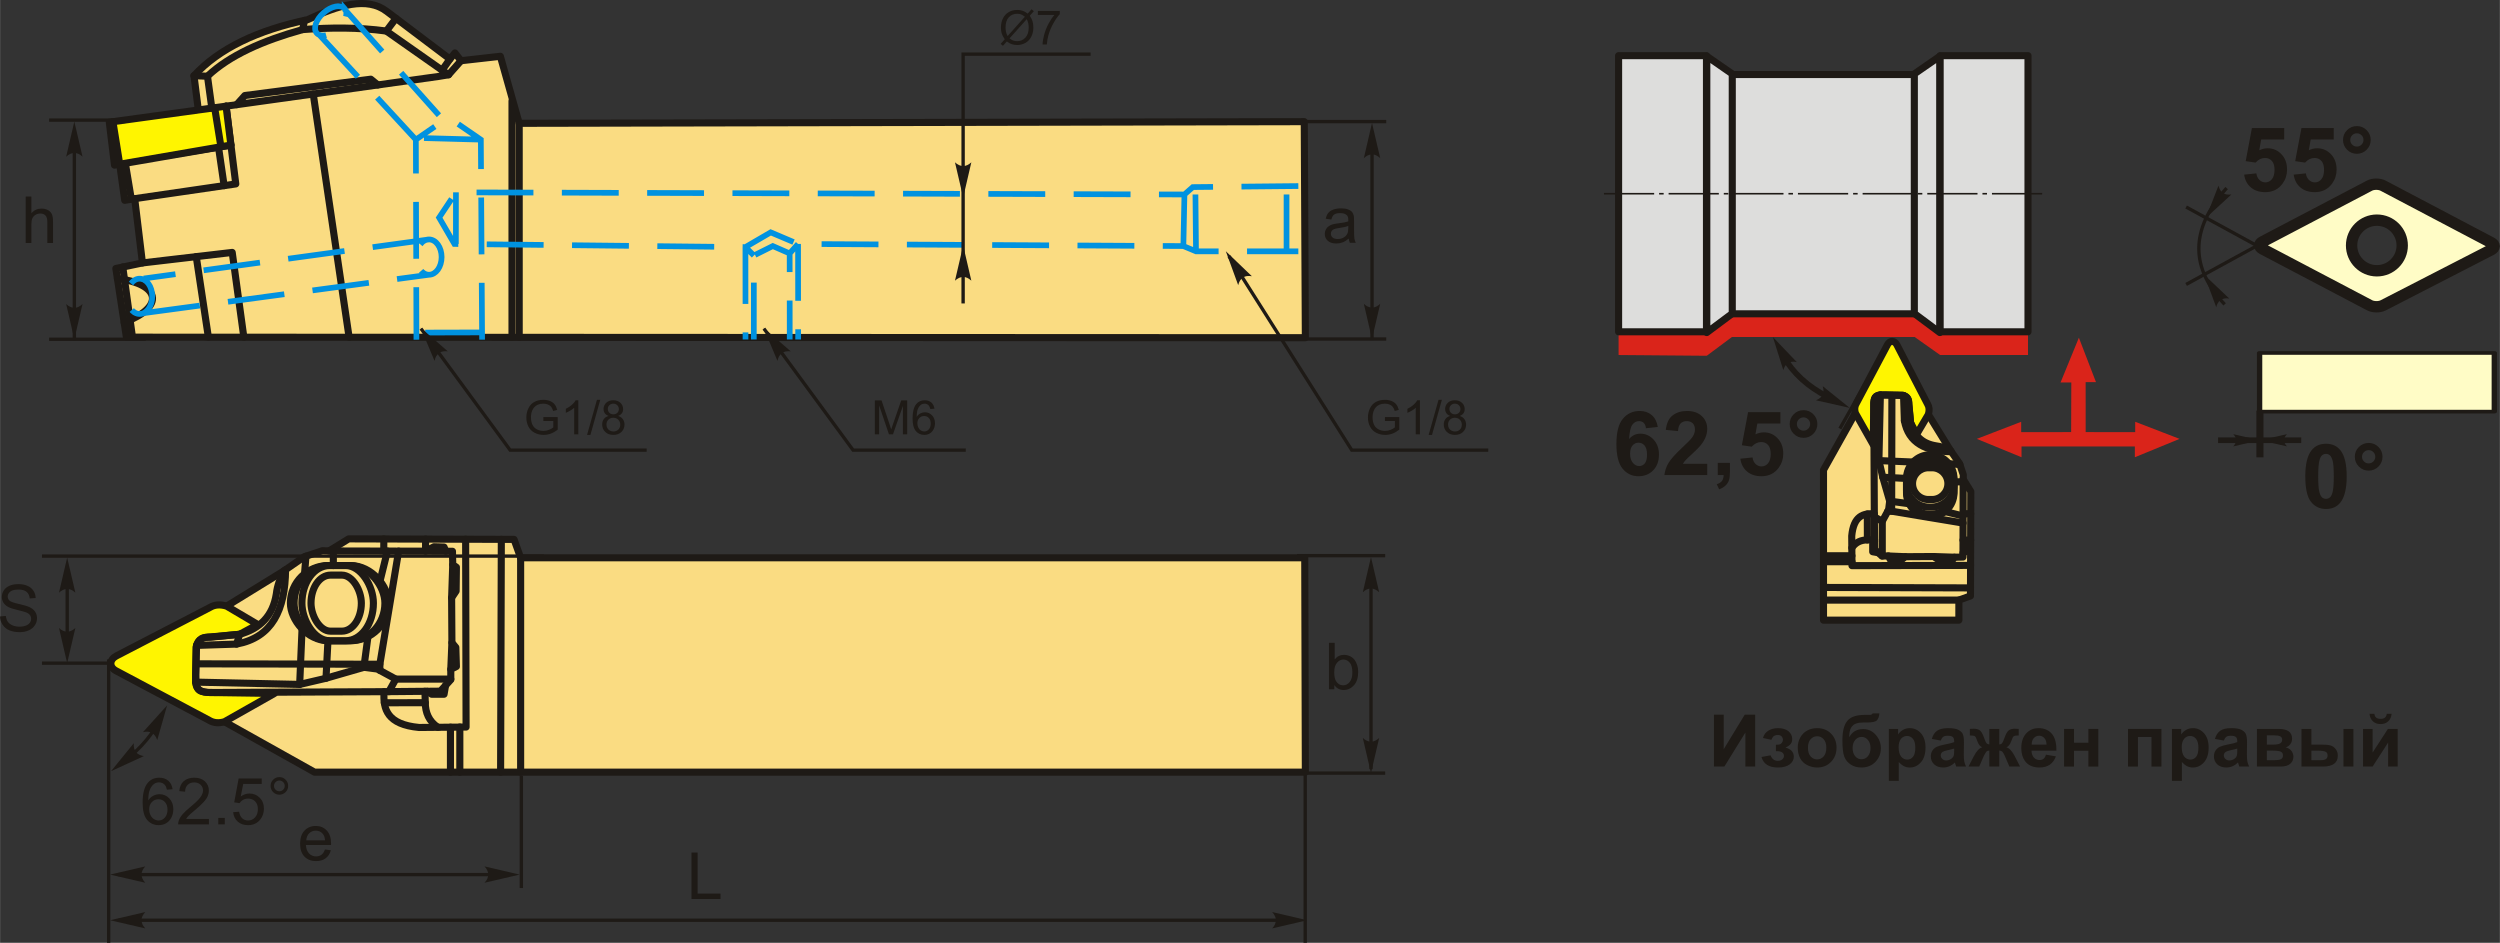 <?xml version="1.0" encoding="UTF-8"?>
<!DOCTYPE svg PUBLIC "-//W3C//DTD SVG 1.1//EN" "http://www.w3.org/Graphics/SVG/1.1/DTD/svg11.dtd">
<!-- Creator: CorelDRAW 2018 (64-Bit) -->
<svg xmlns="http://www.w3.org/2000/svg" xml:space="preserve" width="1758px" height="663px" version="1.1" style="shape-rendering:geometricPrecision; text-rendering:geometricPrecision; image-rendering:optimizeQuality; fill-rule:evenodd; clip-rule:evenodd"
viewBox="0 0 868.63 327.61"
 xmlns:xlink="http://www.w3.org/1999/xlink">
 <rect x="0" y="0" width="868.63" height="327.61" fill="#333333" stroke="none"/>
 <defs>
  <style type="text/css">
   <![CDATA[
    .str4 {stroke:#1E1A16;stroke-width:1.98;stroke-miterlimit:22.926}
    .str5 {stroke:#1E1A16;stroke-width:2.47;stroke-miterlimit:22.926}
    .str2 {stroke:#1E1A16;stroke-width:1.17;stroke-miterlimit:22.926}
    .str6 {stroke:#1E1A16;stroke-width:3.95;stroke-linecap:round;stroke-linejoin:round;stroke-miterlimit:22.926}
    .str0 {stroke:#1E1A16;stroke-width:2.47;stroke-linecap:round;stroke-linejoin:round;stroke-miterlimit:22.926}
    .str3 {stroke:#1E1A16;stroke-width:2.47;stroke-linecap:round;stroke-linejoin:round;stroke-miterlimit:22.926}
    .str1 {stroke:#0092E0;stroke-width:1.98;stroke-miterlimit:22.926;stroke-dasharray:19.76 9.88}
    .fil2 {fill:none}
    .fil7 {fill:#DDDDDC}
    .fil8 {fill:#1E1A16}
    .fil9 {fill:#FFFCC6}
    .fil1 {fill:#FFF500}
    .fil0 {fill:#FADC82}
    .fil5 {fill:#DA241A}
    .fil3 {fill:#1E1A16;fill-rule:nonzero}
    .fil4 {fill:#1E1A16;fill-rule:nonzero}
    .fil6 {fill:#DA241A;fill-rule:nonzero}
   ]]>
  </style>
 </defs>
 <g id="Layer_x0020_1">
  <g id="_1539886587456">
   <polygon class="fil0 str0" points="453.34,193.82 453.55,268.31 109.28,268.31 54.64,237.74 78.72,210.61 98.58,198.39 105.7,193.45 112,191.35 114.29,191.44 121.14,187.24 178.59,187.42 180.88,193.82 "/>
   <path class="fil1 str0" d="M72.21 240.61c-3.6,-0.32 -4.17,-0.92 -4.24,-6.1 0.1,-3.42 0.2,-6.83 0.31,-10.25 0.49,-1.52 1.34,-2.76 3.7,-2.84l11.29 -1.03 6.28 -3.38c-3.61,-2.13 -7.22,-4.26 -10.83,-6.4 -2.31,-0.7 -4.2,-0.5 -5.75,0.43 -10.84,5.62 -21.68,11.24 -32.53,16.86 -2.43,1.25 -2.67,3.77 -0.23,5.14 10.8,5.74 21.6,11.48 32.4,17.22 1.63,1 3.43,1.09 5.35,0.53l17.37 -9.84c-7.71,-0.11 -15.41,-0.22 -23.12,-0.34z"/>
   <line class="fil2 str0" x1="180.88" y1="193.82" x2="180.88" y2= "268.31" />
   <line class="fil2 str0" x1="173.92" y1="268.31" x2="174.17" y2= "187.41" />
   <path class="fil2 str0" d="M161.77 187.37c0.05,21.75 0.1,43.51 0.15,65.26 -5.45,0.05 -10.89,0.1 -16.34,0.15 -10.97,-1.04 -12.6,-6.26 -12.14,-12.44 -20.15,0.1 -40.29,0.2 -60.44,0.29 -3.03,0.02 -4.94,-0.98 -5.06,-3.61 0.05,-4.05 0.1,-8.1 0.15,-12.15 0.76,-2.93 2.71,-3.58 5.06,-3.47 3.37,-0.33 6.74,-0.67 10.12,-1.01 6.99,-1.92 11.51,-6.31 12.72,-14.02 0.32,-2.93 1.38,-5.5 2.59,-7.98"/>
   <line class="fil2 str0" x1="156.49" y1="252.68" x2="156.49" y2= "268.31" />
   <line class="fil2 str0" x1="159.75" y1="252.65" x2="159.75" y2= "268.31" />
   <polyline class="fil2 str0" points="133.44,240.34 153,240.16 156.61,236.17 156.61,232.56 158.56,231.59 158.36,224.96 157,223.31 156.9,207.72 158.46,205.38 158.56,197.1 157.29,196.22 157.19,191.55 114.29,191.44 "/>
   <line class="fil2 str0" x1="156.61" y1="232.56" x2="157" y2= "223.31" />
   <line class="fil2 str0" x1="156.9" y1="207.72" x2="157.29" y2= "196.22" />
   <polyline class="fil2 str0" points="154.85,191.54 154.27,190.09 150.76,189.99 147.84,191.52 147.85,187.33 "/>
   <line class="fil2 str0" x1="133.32" y1="191.49" x2="133.34" y2= "187.28" />
   <path class="fil2 str0" d="M147.64 240.21l0.1 3.95c0.05,3.44 1.22,6.42 4.39,8.56"/>
   <polyline class="fil2 str0" points="154.8,238.17 154.27,241.23 149.98,241.23 148.43,240.21 "/>
   <line class="fil2 str0" x1="147.74" y1="244.16" x2="133.51" y2= "244.2" />
   <polyline class="fil2 str0" points="67.94,237.02 104.1,237.82 113.25,235.68 126.41,231.88 131.08,232.47 137.51,235.97 156.61,235.97 "/>
   <line class="fil2 str0" x1="135.08" y1="240.33" x2="137.51" y2= "235.97" />
   <polyline class="fil2 str0" points="131.97,232.95 131.96,230.81 68.4,230.66 "/>
   <line class="fil2 str0" x1="131.96" y1="230.81" x2="138.49" y2= "191.5" />
   <path class="fil2 str0" d="M68.28 224.26c4.63,-0.16 9.26,-0.31 13.9,-0.46 12.31,-2.26 16.92,-11.89 17.02,-25.84"/>
   <line class="fil2 str0" x1="82.18" y1="223.8" x2="83.27" y2= "220.39" />
   <rect class="fil0 str0" x="100.88" y="196.52" width="34.1" height="26.11" rx="13.15" ry="13.06"/>
   <rect class="fil0 str0" x="102.15" y="196.52" width="31.57" height="26.11" rx="12.17" ry="13.06"/>
   <rect class="fil0 str0" x="104.88" y="196.52" width="24.84" height="26.11" rx="9.58" ry="13.06"/>
   <rect class="fil0 str0" x="108.04" y="199.84" width="17.49" height="19.47" rx="6.75" ry="9.73"/>
   <line class="fil2 str0" x1="105.79" y1="199.39" x2="106.29" y2= "193.26" />
   <line class="fil2 str0" x1="115.79" y1="196.52" x2="115.8" y2= "191.45" />
   <line class="fil2 str0" x1="134.59" y1="191.49" x2="132.13" y2= "201.45" />
   <line class="fil2 str0" x1="127.83" y1="221.2" x2="126.41" y2= "231.88" />
   <line class="fil2 str0" x1="113.25" y1="235.68" x2="113.93" y2= "222.63" />
   <line class="fil2 str0" x1="104.1" y1="237.82" x2="104.91" y2= "218.98" />
  </g>
  <g id="_1539886598880">
   <g>
    <path class="fil0 str0" d="M453.55 117.35l-409.66 -0.19 -3.66 -23.87 9.24 -1.93 -2.7 -22.33 -3.46 0.58 -1.93 -13.86 27.53 -17.33 -1.54 -12.12c8.77,-9.47 22.12,-15.82 39.47,-19.45 10.68,-5.06 20.63,-8.14 27.53,-2.89l21.94 16.56 1.74 -2.12 2.11 2.7 13.67 -1.54 6.55 23.29 272.79 -0.58 0.38 75.08z"/>
    <line class="fil2 str0" x1="180.38" y1="42.85" x2="180.38" y2= "117.23" />
    <line class="fil2 str0" x1="177.88" y1="117.23" x2="177.88" y2= "35.09" />
    <polyline class="fil2 str0" points="49.47,91.36 80.66,87.71 84.7,117.18 "/>
    <line class="fil2 str0" x1="68.16" y1="89.17" x2="72.38" y2= "117.18" />
    <line class="fil2 str0" x1="42.63" y1="92.79" x2="46" y2= "117.16" />
    <path class="fil2 str0" d="M40.76 96.75c14.57,1.91 16.99,9.68 2.35,15.32"/>
    <polyline class="fil2 str0" points="46.77,69.03 81.9,63.91 78.52,36.89 "/>
    <line class="fil2 str0" x1="41.51" y1="56.62" x2="80.21" y2= "50.4" />
    <line class="fil2 str0" x1="43.45" y1="56.31" x2="45.6" y2= "69.23" />
    <line class="fil2 str0" x1="75.89" y1="51.09" x2="77.85" y2= "64.5" />
    <polyline class="fil2 str0" points="78.52,36.89 152.36,26.56 155.84,25.98 160.16,21.1 "/>
    <line class="fil2 str0" x1="108.81" y1="32.65" x2="121.28" y2= "117.2" />
    <polygon class="fil1 str0" points="39.76,57.38 80.21,50.4 78.52,36.89 37.95,42.45 "/>
    <line class="fil2 str0" x1="39.2" y1="42.28" x2="41.57" y2= "57.07" />
    <line class="fil2 str0" x1="74.56" y1="37.43" x2="76.74" y2= "50.96" />
    <polyline class="fil2 str0" points="67.37,26.3 72.06,26.49 73.58,37.57 "/>
    <path class="fil2 str0" d="M72.06 26.49c7.66,-7.27 19.23,-12.37 33.07,-16.21 9.7,-0.75 19.39,-0.8 29.09,0.51l21.62 15.19"/>
    <line class="fil2 str0" x1="156.31" y1="20.52" x2="153.59" y2= "24.4" />
    <line class="fil2 str0" x1="134.22" y1="10.79" x2="137.56" y2= "6.37" />
    <line class="fil2 str0" x1="105.13" y1="10.28" x2="105.79" y2= "7.08" />
    <polyline class="fil2 str0" points="82.2,36.37 85.06,33.19 128.81,27.52 131.25,29.51 "/>
   </g>
   <path class="fil2 str1" d="M451.11 64.65l-36.66 0.36 -2.92 2.57 -253.13 -0.74 -5.85 8.78 5.33 9.15 101.11 1.09 8.78 -5.12 9.51 4.03 133.88 0.73 4.39 1.83 35.56 0m-39.58 -19.75l-0.37 17.92m4.39 1.83l-0.22 -22.32m31.68 22.32l0 -22.64m-188.02 21.17l0.03 32.1m18.26 -33.19l0.03 33.18m-15.41 0.01l0.02 -29.17 6.58 -3.29 5.86 2.56 0.02 29.89m-0.02 -29.89l2.92 -3.29m-15.36 4.02l-2.93 -2.93m-100.59 -19.02l-0.02 17.93m9.11 33.26l-0.44 -69.51 -11.29 -7.77 -11.29 7.77 0.2 69.52m22.8 -2.53l-22.8 0.06m22.38 -67.05l-21.72 -0.59m3.71 35.27c2.42,0 4.38,2.75 4.38,6.13 0,3.39 -1.96,6.14 -4.38,6.14 -2.42,0 -4.38,-2.75 -4.38,-6.14 0,-3.38 1.96,-6.13 4.38,-6.13zm0 0l-99.11 13.58m-0.12 12.04l99.23 -13.35m-100.54 1.37c2.42,0 4.38,2.74 4.38,6.13 0,3.38 -1.96,6.13 -4.38,6.13 -2.42,0 -4.38,-2.75 -4.38,-6.13 0,-3.39 1.96,-6.13 4.38,-6.13zm62.45 -84.69l33.52 36.37m-24.74 -45.51c-1.36,-1.55 -4.63,-0.9 -7.31,1.45 -2.68,2.35 -3.74,5.51 -2.38,7.06 1.36,1.55 4.64,0.91 7.31,-1.44 2.68,-2.35 3.75,-5.52 2.38,-7.07zm-0.09 0.14l34.48 38.73"/>
  </g>
  <path class="fil3" d="M468.62 82.9c-0.73,0.62 -1.44,1.06 -2.12,1.32 -0.69,0.26 -1.41,0.39 -2.2,0.39 -1.28,0 -2.27,-0.31 -2.96,-0.94 -0.7,-0.62 -1.04,-1.42 -1.04,-2.4 0,-0.57 0.13,-1.09 0.39,-1.57 0.26,-0.47 0.6,-0.85 1.03,-1.13 0.42,-0.29 0.89,-0.51 1.43,-0.65 0.39,-0.11 0.98,-0.2 1.76,-0.3 1.6,-0.19 2.79,-0.42 3.55,-0.68 0,-0.27 0.01,-0.45 0.01,-0.52 0,-0.8 -0.19,-1.37 -0.57,-1.7 -0.51,-0.45 -1.26,-0.67 -2.26,-0.67 -0.94,0 -1.63,0.17 -2.07,0.49 -0.45,0.33 -0.78,0.91 -0.99,1.74l-1.94 -0.27c0.17,-0.83 0.46,-1.5 0.87,-2.01 0.41,-0.51 0.99,-0.91 1.76,-1.18 0.76,-0.28 1.65,-0.42 2.66,-0.42 1,0 1.82,0.12 2.45,0.36 0.62,0.23 1.08,0.53 1.38,0.88 0.29,0.36 0.5,0.81 0.62,1.36 0.06,0.34 0.09,0.95 0.09,1.82l0 2.63c0,1.84 0.05,3.01 0.13,3.5 0.08,0.49 0.24,0.96 0.48,1.41l-2.07 0c-0.2,-0.41 -0.33,-0.9 -0.39,-1.46zm-0.15 -4.4c-0.73,0.29 -1.81,0.54 -3.25,0.74 -0.82,0.12 -1.4,0.25 -1.74,0.4 -0.34,0.14 -0.6,0.36 -0.78,0.63 -0.19,0.29 -0.28,0.6 -0.28,0.94 0,0.53 0.2,0.97 0.6,1.32 0.4,0.35 0.99,0.52 1.76,0.52 0.76,0 1.45,-0.16 2.04,-0.5 0.6,-0.33 1.04,-0.78 1.32,-1.36 0.21,-0.45 0.32,-1.1 0.32,-1.97l0.01 -0.72z"/>
  <line class="fil2 str2" x1="451.01" y1="42.24" x2="481.65" y2= "42.24" />
  <line class="fil2 str2" x1="451.01" y1="117.8" x2="481.65" y2= "117.8" />
  <line class="fil2 str2" x1="476.72" y1="48.84" x2="476.72" y2= "118.19" />
  <path id="стрелка.cdr" class="fil4" d="M476.71 42.73l2.85 12.22c-0.88,-0.79 -1.86,-1.33 -2.84,-1.29 -1.05,0.05 -1.84,0.38 -2.85,1.29l2.84 -12.22z"/>
  <path id="стрелка.cdr_0" class="fil4" d="M476.71 117.8l2.85 -12.23c-0.88,0.8 -1.86,1.34 -2.84,1.3 -1.05,-0.05 -1.84,-0.38 -2.85,-1.3l2.84 12.23z"/>
  <path class="fil3" d="M8.9 84.44l0 -16.15 1.98 0 0 5.81c0.92,-1.08 2.09,-1.62 3.49,-1.62 0.86,0 1.61,0.17 2.25,0.51 0.64,0.35 1.09,0.82 1.37,1.42 0.27,0.6 0.41,1.48 0.41,2.62l0 7.41 -1.99 0 0 -7.4c0,-0.99 -0.21,-1.71 -0.64,-2.16 -0.43,-0.46 -1.03,-0.68 -1.81,-0.68 -0.58,0 -1.13,0.15 -1.65,0.45 -0.51,0.31 -0.88,0.72 -1.1,1.24 -0.22,0.52 -0.33,1.24 -0.33,2.16l0 6.39 -1.98 0z"/>
  <line class="fil2 str2" x1="17.04" y1="41.74" x2="40.84" y2= "41.74" />
  <line class="fil2 str2" x1="17.04" y1="117.88" x2="50.64" y2= "117.88" />
  <line class="fil2 str2" x1="25.81" y1="48.34" x2="25.81" y2= "118.27" />
  <path id="стрелка.cdr_1" class="fil4" d="M25.8 42.22l2.85 12.23c-0.88,-0.8 -1.86,-1.33 -2.84,-1.29 -1.05,0.04 -1.84,0.38 -2.85,1.29l2.84 -12.23z"/>
  <path id="стрелка.cdr_2" class="fil4" d="M25.8 117.88l2.85 -12.23c-0.88,0.8 -1.86,1.34 -2.84,1.3 -1.05,-0.05 -1.84,-0.38 -2.85,-1.3l2.84 12.23z"/>
  <g id="_1539886612896">
   <polyline class="fil2 str2" points="146.25,114.19 177.24,156.41 224.67,156.41 "/>
   <path id="стрелка.cdr_3" class="fil4" d="M146.1 113.84l9.48 8.24c-1.19,-0.13 -2.29,0 -3.06,0.62 -0.83,0.65 -1.27,1.38 -1.55,2.71l-4.87 -11.57z"/>
   <path class="fil3" d="M188.77 146.29l0 -1.38 4.99 0 0 4.37c-0.76,0.61 -1.55,1.07 -2.37,1.38 -0.81,0.3 -1.65,0.46 -2.51,0.46 -1.16,0 -2.21,-0.25 -3.15,-0.75 -0.95,-0.49 -1.66,-1.21 -2.15,-2.15 -0.48,-0.93 -0.72,-1.98 -0.72,-3.14 0,-1.15 0.24,-2.22 0.72,-3.21 0.48,-1 1.17,-1.74 2.07,-2.22 0.9,-0.48 1.94,-0.72 3.11,-0.72 0.85,0 1.63,0.14 2.31,0.41 0.69,0.28 1.23,0.67 1.62,1.16 0.4,0.49 0.69,1.14 0.9,1.93l-1.41 0.38c-0.18,-0.59 -0.4,-1.07 -0.66,-1.41 -0.26,-0.35 -0.64,-0.62 -1.13,-0.83 -0.48,-0.2 -1.02,-0.31 -1.62,-0.31 -0.71,0 -1.33,0.11 -1.85,0.33 -0.52,0.22 -0.93,0.5 -1.25,0.86 -0.32,0.35 -0.57,0.74 -0.75,1.17 -0.3,0.73 -0.45,1.52 -0.45,2.37 0,1.06 0.19,1.94 0.54,2.65 0.37,0.71 0.89,1.24 1.58,1.58 0.7,0.34 1.43,0.51 2.21,0.51 0.67,0 1.33,-0.13 1.97,-0.39 0.64,-0.26 1.13,-0.54 1.46,-0.84l0 -2.21 -3.46 0z"/>
   <path id="1" class="fil3" d="M200.93 150.92l-1.45 0 0 -9.23c-0.35,0.34 -0.81,0.67 -1.38,1 -0.56,0.33 -1.07,0.58 -1.52,0.75l0 -1.4c0.81,-0.38 1.52,-0.84 2.12,-1.39 0.61,-0.54 1.04,-1.06 1.29,-1.57l0.94 0 0 11.84z"/>
   <polygon id="2" class="fil3" points="203.96,151.12 207.39,138.93 208.55,138.93 205.13,151.12 "/>
   <path id="3" class="fil3" d="M211.46 144.53c-0.6,-0.22 -1.04,-0.54 -1.34,-0.94 -0.28,-0.41 -0.43,-0.9 -0.43,-1.47 0,-0.86 0.31,-1.58 0.92,-2.16 0.62,-0.59 1.44,-0.88 2.46,-0.88 1.03,0 1.86,0.3 2.48,0.89 0.63,0.6 0.94,1.33 0.94,2.19 0,0.55 -0.14,1.02 -0.43,1.43 -0.28,0.4 -0.71,0.72 -1.3,0.94 0.72,0.23 1.27,0.61 1.65,1.14 0.37,0.52 0.56,1.15 0.56,1.88 0,1.01 -0.36,1.85 -1.07,2.54 -0.71,0.69 -1.65,1.03 -2.81,1.03 -1.16,0 -2.1,-0.34 -2.81,-1.03 -0.71,-0.69 -1.07,-1.55 -1.07,-2.58 0,-0.77 0.2,-1.41 0.59,-1.93 0.39,-0.52 0.94,-0.87 1.66,-1.05zm-0.29 -2.46c0,0.56 0.18,1.01 0.54,1.37 0.35,0.35 0.82,0.53 1.4,0.53 0.56,0 1.02,-0.18 1.37,-0.53 0.36,-0.35 0.53,-0.78 0.53,-1.29 0,-0.53 -0.18,-0.98 -0.55,-1.34 -0.36,-0.37 -0.82,-0.55 -1.37,-0.55 -0.56,0 -1.01,0.18 -1.38,0.54 -0.36,0.35 -0.54,0.77 -0.54,1.27zm-0.47 5.45c0,0.41 0.09,0.81 0.28,1.2 0.2,0.38 0.49,0.68 0.88,0.89 0.38,0.22 0.8,0.32 1.24,0.32 0.7,0 1.27,-0.22 1.72,-0.66 0.45,-0.45 0.67,-1.01 0.67,-1.7 0,-0.7 -0.23,-1.28 -0.69,-1.73 -0.46,-0.46 -1.04,-0.68 -1.74,-0.68 -0.69,0 -1.25,0.22 -1.7,0.67 -0.44,0.45 -0.66,1.01 -0.66,1.69z"/>
  </g>
  <g id="_1539886616160">
   <polyline class="fil2 str2" points="265.41,114.19 296.4,156.41 335.56,156.41 "/>
   <path id="стрелка.cdr_4" class="fil4" d="M265.26 113.84l9.47 8.24c-1.18,-0.13 -2.28,0 -3.06,0.62 -0.82,0.65 -1.27,1.38 -1.55,2.71l-4.86 -11.57z"/>
   <path class="fil3" d="M303.95 150.92l0 -11.79 2.34 0 2.79 8.35c0.26,0.77 0.45,1.35 0.56,1.74 0.14,-0.43 0.35,-1.06 0.64,-1.89l2.84 -8.2 2.08 0 0 11.79 -1.49 0 0 -9.87 -3.45 9.87 -1.4 0 -3.41 -10.05 0 10.05 -1.5 0z"/>
   <path id="1" class="fil3" d="M324.66 142.01l-1.43 0.11c-0.13,-0.56 -0.32,-0.98 -0.56,-1.24 -0.39,-0.41 -0.87,-0.62 -1.45,-0.62 -0.46,0 -0.88,0.13 -1.23,0.39 -0.46,0.33 -0.81,0.82 -1.08,1.45 -0.26,0.64 -0.4,1.55 -0.41,2.73 0.35,-0.53 0.78,-0.93 1.28,-1.18 0.51,-0.26 1.03,-0.39 1.59,-0.39 0.96,0 1.79,0.36 2.47,1.07 0.68,0.71 1.02,1.63 1.02,2.76 0,0.74 -0.16,1.42 -0.48,2.06 -0.32,0.64 -0.76,1.12 -1.32,1.46 -0.56,0.34 -1.19,0.51 -1.9,0.51 -1.2,0 -2.19,-0.45 -2.95,-1.33 -0.76,-0.89 -1.14,-2.35 -1.14,-4.39 0,-2.28 0.42,-3.94 1.26,-4.97 0.74,-0.9 1.73,-1.35 2.98,-1.35 0.93,0 1.69,0.26 2.28,0.78 0.59,0.52 0.95,1.23 1.07,2.15zm-5.93 5.09c0,0.5 0.11,0.98 0.32,1.43 0.21,0.46 0.51,0.8 0.88,1.04 0.38,0.24 0.78,0.36 1.21,0.36 0.61,0 1.14,-0.24 1.58,-0.74 0.44,-0.49 0.65,-1.16 0.65,-2.01 0,-0.82 -0.21,-1.46 -0.64,-1.93 -0.43,-0.47 -0.98,-0.7 -1.65,-0.7 -0.65,0 -1.21,0.23 -1.67,0.7 -0.45,0.47 -0.68,1.09 -0.68,1.85z"/>
  </g>
  <polyline class="fil2 str2" points="426.98,88.99 469.68,156.41 517.1,156.41 "/>
  <path id="стрелка.cdr_5" class="fil4" d="M425.91 87.29l9.06 8.69c-1.17,-0.19 -2.28,-0.11 -3.09,0.46 -0.85,0.61 -1.33,1.33 -1.67,2.64l-4.3 -11.79z"/>
  <path class="fil3" d="M481.2 146.29l0 -1.38 5 0 0 4.37c-0.77,0.61 -1.56,1.07 -2.38,1.38 -0.81,0.3 -1.65,0.46 -2.51,0.46 -1.15,0 -2.21,-0.25 -3.15,-0.75 -0.95,-0.49 -1.66,-1.21 -2.14,-2.15 -0.49,-0.93 -0.73,-1.98 -0.73,-3.14 0,-1.15 0.24,-2.22 0.72,-3.21 0.48,-1 1.17,-1.74 2.07,-2.22 0.9,-0.48 1.94,-0.72 3.11,-0.72 0.85,0 1.63,0.14 2.32,0.41 0.68,0.28 1.23,0.67 1.61,1.16 0.4,0.49 0.69,1.14 0.9,1.93l-1.41 0.38c-0.18,-0.59 -0.4,-1.07 -0.66,-1.41 -0.26,-0.35 -0.64,-0.62 -1.13,-0.83 -0.48,-0.2 -1.02,-0.31 -1.62,-0.31 -0.71,0 -1.32,0.11 -1.85,0.33 -0.51,0.22 -0.93,0.5 -1.25,0.86 -0.32,0.35 -0.57,0.74 -0.74,1.17 -0.3,0.73 -0.45,1.52 -0.45,2.37 0,1.06 0.18,1.94 0.54,2.65 0.36,0.71 0.89,1.24 1.58,1.58 0.69,0.34 1.42,0.51 2.2,0.51 0.67,0 1.33,-0.13 1.97,-0.39 0.65,-0.26 1.13,-0.54 1.46,-0.84l0 -2.21 -3.46 0z"/>
  <path id="1" class="fil3" d="M493.36 150.92l-1.45 0 0 -9.23c-0.35,0.34 -0.81,0.67 -1.37,1 -0.57,0.33 -1.08,0.58 -1.53,0.75l0 -1.4c0.81,-0.38 1.52,-0.84 2.13,-1.39 0.6,-0.54 1.03,-1.06 1.28,-1.57l0.94 0 0 11.84z"/>
  <polygon id="2" class="fil3" points="496.39,151.12 499.82,138.93 500.99,138.93 497.56,151.12 "/>
  <path id="3" class="fil3" d="M503.89 144.53c-0.6,-0.22 -1.04,-0.54 -1.33,-0.94 -0.29,-0.41 -0.44,-0.9 -0.44,-1.47 0,-0.86 0.31,-1.58 0.92,-2.16 0.62,-0.59 1.44,-0.88 2.46,-0.88 1.03,0 1.86,0.3 2.49,0.89 0.62,0.6 0.93,1.33 0.93,2.19 0,0.55 -0.14,1.02 -0.42,1.43 -0.29,0.4 -0.72,0.72 -1.31,0.94 0.72,0.23 1.27,0.61 1.65,1.14 0.37,0.52 0.56,1.15 0.56,1.88 0,1.01 -0.35,1.85 -1.07,2.54 -0.71,0.69 -1.65,1.03 -2.81,1.03 -1.16,0 -2.09,-0.34 -2.81,-1.03 -0.71,-0.69 -1.07,-1.55 -1.07,-2.58 0,-0.77 0.2,-1.41 0.59,-1.93 0.39,-0.52 0.94,-0.87 1.66,-1.05zm-0.29 -2.46c0,0.56 0.18,1.01 0.54,1.37 0.35,0.35 0.82,0.53 1.4,0.53 0.56,0 1.02,-0.18 1.37,-0.53 0.36,-0.35 0.53,-0.78 0.53,-1.29 0,-0.53 -0.18,-0.98 -0.54,-1.34 -0.37,-0.37 -0.82,-0.55 -1.38,-0.55 -0.55,0 -1.01,0.18 -1.37,0.54 -0.36,0.35 -0.55,0.77 -0.55,1.27zm-0.47 5.45c0,0.41 0.09,0.81 0.28,1.2 0.2,0.38 0.49,0.68 0.88,0.89 0.39,0.22 0.8,0.32 1.24,0.32 0.7,0 1.27,-0.22 1.72,-0.66 0.45,-0.45 0.67,-1.01 0.67,-1.7 0,-0.7 -0.23,-1.28 -0.69,-1.73 -0.46,-0.46 -1.04,-0.68 -1.74,-0.68 -0.69,0 -1.25,0.22 -1.7,0.67 -0.44,0.45 -0.66,1.01 -0.66,1.69z"/>
  <polyline class="fil2 str2" points="334.63,105.44 334.63,18.82 378.93,18.82 "/>
  <path id="стрелка.cdr_6" class="fil4" d="M334.65 68.63l2.84 -12.23c-0.88,0.8 -1.85,1.33 -2.84,1.29 -1.05,-0.04 -1.84,-0.38 -2.85,-1.29l2.85 12.23z"/>
  <path id="стрелка.cdr_7" class="fil4" d="M334.65 85.31l2.84 12.22c-0.88,-0.8 -1.85,-1.33 -2.84,-1.29 -1.05,0.04 -1.84,0.38 -2.85,1.29l2.85 -12.22z"/>
  <path class="fil3" d="M357.06 4.73l1.35 -1.51 0.79 0.67 -1.41 1.59c0.46,0.69 0.76,1.28 0.93,1.8 0.21,0.68 0.32,1.43 0.32,2.27 0,1.21 -0.25,2.28 -0.74,3.23 -0.48,0.94 -1.17,1.65 -2.05,2.14 -0.88,0.48 -1.82,0.72 -2.81,0.72 -0.74,0 -1.41,-0.1 -2,-0.31 -0.47,-0.17 -1,-0.48 -1.62,-0.93l-1.36 1.52 -0.79 -0.68 1.42 -1.59c-0.53,-0.8 -0.88,-1.48 -1.06,-2.04 -0.17,-0.57 -0.26,-1.25 -0.26,-2.04 0,-1.21 0.24,-2.29 0.72,-3.24 0.49,-0.94 1.16,-1.66 2.03,-2.15 0.87,-0.49 1.84,-0.73 2.91,-0.73 0.72,0 1.35,0.1 1.89,0.29 0.54,0.19 1.12,0.51 1.74,0.99zm-0.97 1.09c-0.51,-0.4 -0.95,-0.67 -1.33,-0.82 -0.38,-0.14 -0.82,-0.22 -1.33,-0.22 -1.17,0 -2.14,0.4 -2.9,1.2 -0.77,0.8 -1.15,1.98 -1.15,3.57 0,0.62 0.06,1.17 0.18,1.65 0.08,0.36 0.26,0.8 0.53,1.33l6 -6.71zm0.66 0.83l-5.98 6.68c0.42,0.34 0.8,0.57 1.15,0.71 0.45,0.18 0.94,0.27 1.47,0.27 1.17,0 2.13,-0.42 2.89,-1.24 0.76,-0.83 1.14,-1.99 1.14,-3.48 0,-1.11 -0.22,-2.09 -0.67,-2.94z"/>
  <path id="1" class="fil3" d="M360.6 5.18l0 -1.38 7.62 0 0 1.12c-0.75,0.8 -1.49,1.86 -2.23,3.18 -0.74,1.33 -1.3,2.69 -1.71,4.1 -0.29,0.98 -0.47,2.07 -0.55,3.24l-1.49 0c0.02,-0.93 0.2,-2.05 0.55,-3.36 0.35,-1.32 0.85,-2.59 1.5,-3.81 0.65,-1.22 1.34,-2.25 2.07,-3.09l-5.76 0z"/>
  <path class="fil3" d="M463.61 239.51l-1.85 0 0 -16.16 1.99 0 0 5.77c0.83,-1.05 1.9,-1.57 3.2,-1.57 0.72,0 1.41,0.14 2.05,0.43 0.64,0.29 1.17,0.7 1.59,1.22 0.41,0.53 0.74,1.16 0.97,1.9 0.24,0.74 0.35,1.53 0.35,2.37 0,2.01 -0.49,3.55 -1.48,4.65 -0.99,1.09 -2.18,1.64 -3.57,1.64 -1.38,0 -2.46,-0.58 -3.25,-1.73l0 1.48zm-0.02 -5.95c0,1.4 0.19,2.42 0.57,3.04 0.62,1.02 1.47,1.53 2.53,1.53 0.87,0 1.62,-0.38 2.25,-1.13 0.63,-0.75 0.94,-1.87 0.94,-3.36 0,-1.53 -0.3,-2.65 -0.9,-3.38 -0.61,-0.72 -1.34,-1.09 -2.2,-1.09 -0.87,0 -1.62,0.38 -2.24,1.13 -0.64,0.75 -0.95,1.84 -0.95,3.26z"/>
  <line class="fil2 str2" x1="450.65" y1="193.08" x2="481.29" y2= "193.08" />
  <line class="fil2 str2" x1="450.65" y1="268.64" x2="481.29" y2= "268.64" />
  <line class="fil2 str2" x1="476.36" y1="199.43" x2="476.36" y2= "267.28" />
  <path id="стрелка.cdr_8" class="fil4" d="M476.35 193.57l2.85 12.22c-0.88,-0.8 -1.86,-1.33 -2.84,-1.29 -1.05,0.04 -1.84,0.38 -2.85,1.29l2.84 -12.22z"/>
  <path id="стрелка.cdr_9" class="fil4" d="M476.35 268.64l2.85 -12.23c-0.88,0.8 -1.86,1.34 -2.84,1.3 -1.05,-0.05 -1.84,-0.38 -2.85,-1.3l2.84 12.23z"/>
  <path class="fil3" d="M0 214.2l2.01 -0.18c0.09,0.81 0.31,1.47 0.66,2 0.35,0.52 0.9,0.94 1.63,1.26 0.73,0.32 1.56,0.48 2.48,0.48 0.81,0 1.53,-0.12 2.16,-0.36 0.62,-0.25 1.08,-0.58 1.39,-1.01 0.3,-0.42 0.46,-0.88 0.46,-1.38 0,-0.5 -0.15,-0.94 -0.44,-1.32 -0.3,-0.38 -0.78,-0.7 -1.46,-0.96 -0.43,-0.16 -1.39,-0.42 -2.88,-0.78 -1.48,-0.36 -2.52,-0.69 -3.11,-1.01 -0.77,-0.41 -1.35,-0.91 -1.72,-1.51 -0.38,-0.6 -0.57,-1.27 -0.57,-2.01 0,-0.82 0.23,-1.58 0.7,-2.29 0.46,-0.71 1.13,-1.25 2.02,-1.62 0.89,-0.37 1.88,-0.55 2.97,-0.55 1.19,0 2.25,0.19 3.16,0.58 0.92,0.38 1.62,0.95 2.11,1.7 0.5,0.75 0.76,1.6 0.8,2.55l-2.06 0.16c-0.11,-1.02 -0.48,-1.79 -1.11,-2.31 -0.64,-0.53 -1.58,-0.78 -2.82,-0.78 -1.3,0 -2.24,0.23 -2.83,0.71 -0.59,0.47 -0.89,1.04 -0.89,1.71 0,0.58 0.21,1.06 0.63,1.43 0.41,0.38 1.49,0.76 3.22,1.15 1.74,0.4 2.93,0.74 3.58,1.04 0.94,0.43 1.63,0.97 2.08,1.64 0.45,0.66 0.67,1.42 0.67,2.29 0,0.86 -0.24,1.67 -0.74,2.43 -0.49,0.75 -1.19,1.35 -2.11,1.77 -0.93,0.42 -1.96,0.63 -3.11,0.63 -1.46,0 -2.69,-0.22 -3.67,-0.64 -0.99,-0.43 -1.76,-1.07 -2.32,-1.92 -0.57,-0.86 -0.86,-1.82 -0.89,-2.9z"/>
  <line class="fil2 str2" x1="14.55" y1="193.23" x2="188.95" y2= "193.23" />
  <line class="fil2 str2" x1="14.55" y1="230.43" x2="37.73" y2= "230.43" />
  <line class="fil2 str2" x1="23.32" y1="196.8" x2="23.32" y2= "223.56" />
  <path id="стрелка.cdr_10" class="fil4" d="M23.31 193.72l2.85 12.22c-0.88,-0.8 -1.86,-1.33 -2.84,-1.29 -1.05,0.04 -1.85,0.38 -2.85,1.29l2.84 -12.22z"/>
  <path id="стрелка.cdr_11" class="fil4" d="M23.31 230.43l2.85 -12.23c-0.88,0.8 -1.86,1.33 -2.84,1.29 -1.05,-0.04 -1.85,-0.38 -2.85,-1.29l2.84 12.23z"/>
  <line class="fil2 str2" x1="37.73" y1="229.13" x2="37.73" y2= "327.61" />
  <path class="fil2 str2" d="M55.95 249.41c-2.89,5.64 -7.01,10.55 -12,14.37"/>
  <path id="стрелка.cdr_12" class="fil4" d="M38.55 267.97l11.4 -5.24c-1.17,-0.21 -2.19,-0.65 -2.76,-1.45 -0.61,-0.86 -0.83,-1.69 -0.72,-3.05l-7.92 9.74z"/>
  <path id="стрелка.cdr_13" class="fil4" d="M58.04 245.1l-8.41 9.32c1.16,-0.27 2.27,-0.27 3.11,0.25 0.9,0.54 1.43,1.22 1.87,2.51l3.43 -12.08z"/>
  <path class="fil3" d="M59.93 274.24l-1.96 0.16c-0.18,-0.78 -0.43,-1.34 -0.76,-1.7 -0.54,-0.57 -1.2,-0.85 -1.99,-0.85 -0.64,0 -1.2,0.18 -1.69,0.53 -0.62,0.46 -1.11,1.12 -1.48,1.99 -0.36,0.88 -0.55,2.12 -0.56,3.74 0.48,-0.73 1.06,-1.27 1.76,-1.62 0.69,-0.35 1.41,-0.53 2.17,-0.53 1.32,0 2.45,0.49 3.38,1.46 0.93,0.98 1.4,2.23 1.4,3.78 0,1.01 -0.22,1.95 -0.65,2.83 -0.44,0.87 -1.04,1.53 -1.81,2 -0.76,0.46 -1.63,0.69 -2.6,0.69 -1.65,0 -3,-0.61 -4.05,-1.82 -1.04,-1.22 -1.56,-3.22 -1.56,-6.01 0,-3.12 0.58,-5.39 1.73,-6.81 1.01,-1.24 2.37,-1.85 4.08,-1.85 1.27,0 2.31,0.35 3.13,1.07 0.81,0.71 1.3,1.69 1.46,2.94zm-8.12 6.98c0,0.68 0.14,1.34 0.43,1.96 0.29,0.62 0.7,1.1 1.21,1.42 0.52,0.33 1.07,0.5 1.65,0.5 0.85,0 1.57,-0.34 2.17,-1.02 0.6,-0.67 0.9,-1.59 0.9,-2.75 0,-1.12 -0.3,-2 -0.89,-2.64 -0.59,-0.65 -1.34,-0.97 -2.25,-0.97 -0.9,0 -1.66,0.32 -2.29,0.97 -0.62,0.64 -0.93,1.48 -0.93,2.53z"/>
  <path id="1" class="fil3" d="M72.57 284.56l0 1.89 -10.7 0c-0.01,-0.48 0.07,-0.93 0.24,-1.38 0.27,-0.72 0.71,-1.44 1.32,-2.15 0.6,-0.7 1.47,-1.51 2.59,-2.43 1.75,-1.44 2.94,-2.58 3.56,-3.43 0.62,-0.84 0.94,-1.64 0.94,-2.39 0,-0.78 -0.29,-1.45 -0.85,-1.99 -0.56,-0.53 -1.3,-0.81 -2.21,-0.81 -0.96,0 -1.72,0.29 -2.3,0.86 -0.57,0.57 -0.86,1.36 -0.87,2.37l-2.03 -0.2c0.14,-1.52 0.66,-2.68 1.57,-3.48 0.92,-0.79 2.14,-1.19 3.68,-1.19 1.55,0 2.78,0.43 3.68,1.29 0.91,0.86 1.36,1.93 1.36,3.2 0,0.64 -0.13,1.28 -0.4,1.9 -0.26,0.63 -0.7,1.29 -1.32,1.98 -0.61,0.69 -1.63,1.64 -3.06,2.85 -1.19,1 -1.95,1.67 -2.29,2.03 -0.34,0.36 -0.62,0.72 -0.84,1.08l7.93 0z"/>
  <polygon id="2" class="fil3" points="75.82,286.45 75.82,284.2 78.08,284.2 78.08,286.45 "/>
  <path id="3" class="fil3" d="M80.99 282.21l2.07 -0.16c0.16,1.01 0.51,1.77 1.07,2.28 0.56,0.51 1.24,0.77 2.04,0.77 0.97,0 1.77,-0.36 2.43,-1.08 0.66,-0.72 0.98,-1.68 0.98,-2.87 0,-1.13 -0.31,-2.02 -0.94,-2.68 -0.62,-0.65 -1.46,-0.98 -2.49,-0.98 -0.64,0 -1.22,0.15 -1.73,0.44 -0.51,0.3 -0.91,0.68 -1.2,1.14l-1.87 -0.27 1.55 -8.3 8.02 0 0 1.89 -6.43 0 -0.86 4.36c0.96,-0.68 1.98,-1.02 3.04,-1.02 1.41,0 2.59,0.49 3.56,1.47 0.97,0.98 1.45,2.23 1.45,3.77 0,1.46 -0.42,2.72 -1.27,3.79 -1.04,1.31 -2.45,1.96 -4.24,1.96 -1.47,0 -2.66,-0.41 -3.59,-1.23 -0.93,-0.83 -1.46,-1.92 -1.59,-3.28z"/>
  <path id="4" class="fil3" d="M93.99 273.07c0,-0.84 0.3,-1.56 0.9,-2.15 0.59,-0.6 1.31,-0.9 2.15,-0.9 0.85,0 1.57,0.3 2.17,0.9 0.6,0.59 0.89,1.31 0.89,2.15 0,0.85 -0.3,1.57 -0.9,2.17 -0.59,0.6 -1.32,0.9 -2.16,0.9 -0.84,0 -1.56,-0.3 -2.15,-0.89 -0.6,-0.6 -0.9,-1.32 -0.9,-2.18zm1.19 0.01c0,0.52 0.18,0.95 0.55,1.32 0.36,0.36 0.8,0.54 1.32,0.54 0.51,0 0.95,-0.18 1.31,-0.54 0.37,-0.37 0.55,-0.8 0.55,-1.32 0,-0.51 -0.18,-0.95 -0.55,-1.31 -0.36,-0.37 -0.8,-0.55 -1.31,-0.55 -0.52,0 -0.96,0.18 -1.32,0.55 -0.37,0.36 -0.55,0.8 -0.55,1.31z"/>
  <line class="fil2 str2" x1="181.12" y1="269.58" x2="181.12" y2= "308.58" />
  <line class="fil2 str2" x1="41.08" y1="303.9" x2="173.26" y2= "303.9" />
  <path id="стрелка.cdr_14" class="fil4" d="M38.23 303.9l12.23 -2.85c-0.8,0.88 -1.34,1.86 -1.3,2.84 0.05,1.05 0.38,1.85 1.3,2.85l-12.23 -2.84z"/>
  <path id="стрелка.cdr_15" class="fil4" d="M180.55 303.9l-12.23 -2.85c0.8,0.88 1.34,1.86 1.3,2.84 -0.05,1.05 -0.38,1.85 -1.3,2.85l12.23 -2.84z"/>
  <path class="fil3" d="M112.89 295.17l2.05 0.27c-0.32,1.19 -0.91,2.12 -1.79,2.78 -0.87,0.66 -1.98,0.99 -3.34,0.99 -1.71,0 -3.06,-0.53 -4.06,-1.58 -1,-1.05 -1.5,-2.53 -1.5,-4.43 0,-1.96 0.5,-3.49 1.51,-4.57 1.01,-1.09 2.33,-1.63 3.94,-1.63 1.56,0 2.84,0.53 3.83,1.6 0.98,1.06 1.48,2.56 1.48,4.49 0,0.11 0,0.29 -0.01,0.52l-8.72 0c0.07,1.29 0.43,2.27 1.09,2.95 0.65,0.68 1.47,1.02 2.44,1.02 0.72,0 1.35,-0.19 1.86,-0.57 0.51,-0.38 0.92,-1 1.22,-1.84zm-6.5 -3.18l6.52 0c-0.08,-0.99 -0.34,-1.72 -0.75,-2.22 -0.62,-0.76 -1.44,-1.14 -2.45,-1.14 -0.91,0 -1.67,0.3 -2.29,0.91 -0.62,0.61 -0.96,1.43 -1.03,2.45z"/>
  <line class="fil2 str2" x1="41.08" y1="319.76" x2="446.58" y2= "319.76" />
  <path id="стрелка.cdr_16" class="fil4" d="M38.23 319.76l12.23 -2.85c-0.8,0.88 -1.34,1.86 -1.3,2.84 0.05,1.05 0.38,1.85 1.3,2.85l-12.23 -2.84z"/>
  <path id="стрелка.cdr_17" class="fil4" d="M454.23 319.76l-12.22 -2.85c0.8,0.88 1.33,1.86 1.29,2.84 -0.04,1.05 -0.38,1.85 -1.29,2.85l12.22 -2.84z"/>
  <line class="fil2 str2" x1="453.5" y1="259.28" x2="453.5" y2= "327.61" />
  <polygon class="fil3" points="240.24,312.38 240.24,296.23 242.38,296.23 242.38,310.49 250.33,310.49 250.33,312.38 "/>
  <polygon class="fil3" points="595.52,248.32 598.92,248.32 598.92,260.33 606.23,248.32 609.85,248.32 609.85,266.36 606.45,266.36 606.45,254.54 599.15,266.36 595.52,266.36 "/>
  <path id="1" class="fil3" d="M617.05 261.02l0 -2.24c0.61,0 1.04,-0.04 1.32,-0.12 0.26,-0.08 0.52,-0.27 0.76,-0.57 0.25,-0.3 0.37,-0.65 0.37,-1.04 0,-0.41 -0.15,-0.8 -0.45,-1.15 -0.3,-0.35 -0.75,-0.52 -1.34,-0.52 -0.46,0 -0.87,0.09 -1.23,0.29 -0.37,0.19 -0.69,0.66 -0.99,1.39l-2.92 -0.63c0.29,-1.14 0.93,-2 1.89,-2.57 0.97,-0.57 2.07,-0.85 3.31,-0.85 1.57,0 2.79,0.36 3.66,1.08 0.86,0.73 1.29,1.63 1.29,2.73 0,0.68 -0.18,1.25 -0.55,1.7 -0.38,0.45 -0.97,0.86 -1.77,1.25 0.96,0.26 1.69,0.66 2.16,1.19 0.48,0.54 0.72,1.2 0.72,2 0,1.01 -0.48,1.89 -1.43,2.63 -0.94,0.73 -2.31,1.1 -4.1,1.1 -3.11,0 -5.01,-1.22 -5.71,-3.66l3.15 -0.58c0.51,1.28 1.35,1.92 2.52,1.92 0.65,0 1.17,-0.17 1.56,-0.51 0.39,-0.34 0.58,-0.74 0.58,-1.2 0,-0.51 -0.2,-0.91 -0.61,-1.2 -0.4,-0.29 -0.94,-0.44 -1.59,-0.44l-0.6 0z"/>
  <path id="2" class="fil3" d="M624.64 259.66c0,-1.15 0.28,-2.26 0.85,-3.34 0.57,-1.07 1.37,-1.89 2.41,-2.46 1.03,-0.57 2.19,-0.85 3.47,-0.85 1.98,0 3.59,0.64 4.86,1.92 1.26,1.29 1.89,2.91 1.89,4.88 0,1.98 -0.64,3.62 -1.91,4.92 -1.28,1.31 -2.88,1.96 -4.82,1.96 -1.19,0 -2.33,-0.28 -3.42,-0.82 -1.09,-0.54 -1.91,-1.33 -2.48,-2.38 -0.57,-1.05 -0.85,-2.32 -0.85,-3.83zm3.55 0.19c0,1.29 0.31,2.29 0.92,2.98 0.62,0.69 1.38,1.04 2.28,1.04 0.9,0 1.65,-0.35 2.26,-1.04 0.61,-0.69 0.92,-1.69 0.92,-3.01 0,-1.28 -0.31,-2.27 -0.92,-2.95 -0.61,-0.7 -1.36,-1.04 -2.26,-1.04 -0.9,0 -1.66,0.34 -2.28,1.04 -0.61,0.68 -0.92,1.68 -0.92,2.98z"/>
  <path id="3" class="fil3" d="M650.66 247.89l2.35 0c-0.08,1.04 -0.35,1.83 -0.82,2.36 -0.47,0.54 -1.64,0.8 -3.5,0.8 -0.22,0 -0.44,0 -0.66,-0.01l-0.45 0c-1.1,0 -1.99,0.12 -2.68,0.37 -0.69,0.24 -1.25,0.71 -1.69,1.4 -0.44,0.71 -0.67,1.83 -0.68,3.38 0.5,-0.96 1.16,-1.67 1.97,-2.15 0.81,-0.47 1.77,-0.71 2.89,-0.71 1.71,0 3.17,0.67 4.36,2.01 1.19,1.34 1.78,2.89 1.78,4.65 0,1.83 -0.62,3.4 -1.87,4.72 -1.26,1.32 -2.89,1.98 -4.91,1.98 -1.39,0 -2.61,-0.33 -3.66,-1 -1.05,-0.67 -1.8,-1.58 -2.26,-2.73 -0.45,-1.16 -0.67,-3.07 -0.67,-5.74 0,-3.14 0.58,-5.39 1.73,-6.77 1.16,-1.37 3.17,-2.05 6.05,-2.05l1.75 0c0.48,0 0.81,-0.17 0.97,-0.51zm-6.95 12.04c0,1.19 0.3,2.14 0.89,2.84 0.59,0.7 1.31,1.05 2.17,1.05 0.92,0 1.68,-0.37 2.28,-1.09 0.59,-0.72 0.88,-1.65 0.88,-2.79 0,-1.16 -0.3,-2.1 -0.9,-2.81 -0.6,-0.72 -1.34,-1.07 -2.22,-1.07 -0.86,0 -1.59,0.35 -2.19,1.05 -0.61,0.7 -0.91,1.64 -0.91,2.82z"/>
  <path id="4" class="fil3" d="M656.3 253.28l3.22 0 0 1.92c0.42,-0.65 0.98,-1.18 1.7,-1.59 0.71,-0.4 1.51,-0.6 2.37,-0.6 1.52,0 2.81,0.59 3.87,1.79 1.06,1.18 1.58,2.85 1.58,4.97 0,2.19 -0.53,3.89 -1.6,5.1 -1.06,1.21 -2.36,1.82 -3.88,1.82 -0.72,0 -1.37,-0.15 -1.96,-0.44 -0.58,-0.28 -1.21,-0.77 -1.85,-1.47l0 6.54 -3.45 0 0 -18.04zm3.4 6.34c0,1.47 0.29,2.56 0.87,3.27 0.58,0.7 1.29,1.05 2.12,1.05 0.8,0 1.47,-0.32 2,-0.97 0.54,-0.65 0.8,-1.7 0.8,-3.18 0,-1.37 -0.27,-2.39 -0.82,-3.06 -0.55,-0.67 -1.23,-1 -2.04,-1 -0.84,0 -1.54,0.33 -2.1,0.98 -0.55,0.66 -0.83,1.63 -0.83,2.91z"/>
  <path id="5" class="fil3" d="M674.36 257.32l-3.13 -0.56c0.35,-1.28 0.96,-2.22 1.82,-2.83 0.87,-0.62 2.15,-0.92 3.84,-0.92 1.54,0 2.69,0.18 3.45,0.54 0.75,0.37 1.28,0.83 1.59,1.39 0.31,0.57 0.46,1.59 0.46,3.1l-0.05 4.03c0,1.14 0.06,1.99 0.17,2.54 0.1,0.54 0.31,1.13 0.61,1.75l-3.42 0c-0.09,-0.23 -0.21,-0.56 -0.34,-1.01 -0.05,-0.2 -0.09,-0.34 -0.12,-0.4 -0.58,0.58 -1.21,1.01 -1.89,1.3 -0.67,0.29 -1.38,0.44 -2.14,0.44 -1.34,0 -2.4,-0.37 -3.17,-1.1 -0.77,-0.73 -1.16,-1.65 -1.16,-2.77 0,-0.73 0.18,-1.39 0.53,-1.97 0.35,-0.57 0.84,-1.02 1.48,-1.33 0.63,-0.3 1.55,-0.57 2.75,-0.8 1.61,-0.3 2.73,-0.59 3.35,-0.85l0 -0.35c0,-0.67 -0.16,-1.15 -0.49,-1.44 -0.33,-0.28 -0.95,-0.43 -1.86,-0.43 -0.62,0 -1.1,0.12 -1.44,0.37 -0.35,0.25 -0.63,0.68 -0.84,1.3zm4.63 2.79c-0.44,0.15 -1.14,0.33 -2.1,0.53 -0.96,0.21 -1.59,0.41 -1.88,0.6 -0.45,0.32 -0.68,0.73 -0.68,1.22 0,0.49 0.18,0.9 0.54,1.25 0.36,0.36 0.82,0.53 1.38,0.53 0.62,0 1.22,-0.2 1.78,-0.61 0.42,-0.31 0.7,-0.69 0.83,-1.15 0.09,-0.29 0.13,-0.85 0.13,-1.68l0 -0.69z"/>
  <path id="6" class="fil3" d="M691.21 266.36l0 -5.57c-0.45,0.04 -0.76,0.14 -0.94,0.3 -0.17,0.17 -0.48,0.67 -0.93,1.49l-1.64 3.78 -3.72 0 1.85 -3.6c0.93,-1.8 1.9,-2.83 2.91,-3.09 -0.75,-0.29 -1.33,-1.04 -1.73,-2.24 -0.3,-0.9 -0.57,-1.44 -0.83,-1.61 -0.24,-0.18 -0.83,-0.27 -1.74,-0.27l0 -2.28c0.68,-0.04 1.15,-0.06 1.42,-0.06 0.76,0 1.41,0.17 1.95,0.5 0.54,0.34 1.05,1.18 1.53,2.52 0.36,1.05 0.66,1.71 0.88,1.98 0.22,0.28 0.55,0.42 0.99,0.44l0 -5.37 3.46 0 0 5.37c0.44,0 0.77,-0.14 0.99,-0.43 0.23,-0.29 0.52,-0.95 0.88,-1.99 0.47,-1.32 0.97,-2.16 1.5,-2.5 0.52,-0.35 1.2,-0.52 2.03,-0.52 0.23,0 0.69,0.02 1.37,0.06l0 2.28c-0.91,0 -1.48,0.09 -1.74,0.27 -0.25,0.17 -0.53,0.71 -0.83,1.61 -0.41,1.2 -0.98,1.95 -1.73,2.24 1.01,0.26 1.98,1.29 2.91,3.09l1.85 3.6 -3.72 0 -1.63 -3.78c-0.3,-0.67 -0.57,-1.12 -0.82,-1.37 -0.25,-0.25 -0.61,-0.38 -1.06,-0.42l0 5.57 -3.46 0z"/>
  <path id="7" class="fil3" d="M710.88 262.23l3.46 0.58c-0.44,1.26 -1.15,2.22 -2.1,2.89 -0.96,0.66 -2.15,0.99 -3.58,0.99 -2.28,0 -3.96,-0.75 -5.05,-2.23 -0.86,-1.2 -1.29,-2.7 -1.29,-4.52 0,-2.16 0.57,-3.86 1.7,-5.09 1.13,-1.23 2.56,-1.84 4.29,-1.84 1.94,0 3.47,0.64 4.59,1.92 1.13,1.29 1.66,3.26 1.61,5.91l-8.64 0c0.03,1.03 0.3,1.82 0.84,2.4 0.53,0.57 1.19,0.85 1.98,0.85 0.54,0 0.99,-0.14 1.36,-0.44 0.37,-0.29 0.65,-0.77 0.83,-1.42zm0.21 -3.5c-0.03,-1.01 -0.28,-1.77 -0.78,-2.29 -0.49,-0.53 -1.08,-0.79 -1.79,-0.79 -0.75,0 -1.37,0.28 -1.86,0.83 -0.49,0.55 -0.73,1.3 -0.73,2.25l5.16 0z"/>
  <polygon id="8" class="fil3" points="717.19,253.28 720.64,253.28 720.64,258.07 725.63,258.07 725.63,253.28 729.08,253.28 729.08,266.36 725.63,266.36 725.63,260.87 720.64,260.87 720.64,266.36 717.19,266.36 "/>
  <polygon id="9" class="fil3" points="739.4,253.28 751.02,253.28 751.02,266.36 747.56,266.36 747.56,256.08 742.85,256.08 742.85,266.36 739.4,266.36 "/>
  <path id="10" class="fil3" d="M754.67 253.28l3.22 0 0 1.92c0.42,-0.65 0.99,-1.18 1.7,-1.59 0.71,-0.4 1.51,-0.6 2.38,-0.6 1.51,0 2.8,0.59 3.86,1.79 1.06,1.18 1.59,2.85 1.59,4.97 0,2.19 -0.54,3.89 -1.6,5.1 -1.07,1.21 -2.36,1.82 -3.88,1.82 -0.72,0 -1.38,-0.15 -1.97,-0.44 -0.58,-0.28 -1.2,-0.77 -1.85,-1.47l0 6.54 -3.45 0 0 -18.04zm3.4 6.34c0,1.47 0.29,2.56 0.87,3.27 0.58,0.7 1.29,1.05 2.12,1.05 0.81,0 1.47,-0.32 2.01,-0.97 0.53,-0.65 0.79,-1.7 0.79,-3.18 0,-1.37 -0.27,-2.39 -0.82,-3.06 -0.54,-0.67 -1.22,-1 -2.03,-1 -0.85,0 -1.55,0.33 -2.1,0.98 -0.56,0.66 -0.84,1.63 -0.84,2.91z"/>
  <path id="11" class="fil3" d="M772.73 257.32l-3.13 -0.56c0.36,-1.28 0.97,-2.22 1.83,-2.83 0.86,-0.62 2.14,-0.92 3.83,-0.92 1.55,0 2.7,0.18 3.45,0.54 0.75,0.37 1.29,0.83 1.59,1.39 0.31,0.57 0.46,1.59 0.46,3.1l-0.05 4.03c0,1.14 0.06,1.99 0.17,2.54 0.11,0.54 0.31,1.13 0.62,1.75l-3.43 0c-0.09,-0.23 -0.2,-0.56 -0.33,-1.01 -0.06,-0.2 -0.1,-0.34 -0.12,-0.4 -0.59,0.58 -1.22,1.01 -1.89,1.3 -0.68,0.29 -1.39,0.44 -2.15,0.44 -1.34,0 -2.4,-0.37 -3.17,-1.1 -0.77,-0.73 -1.16,-1.65 -1.16,-2.77 0,-0.73 0.18,-1.39 0.53,-1.97 0.35,-0.57 0.84,-1.02 1.48,-1.33 0.64,-0.3 1.55,-0.57 2.75,-0.8 1.61,-0.3 2.73,-0.59 3.35,-0.85l0 -0.35c0,-0.67 -0.16,-1.15 -0.49,-1.44 -0.33,-0.28 -0.95,-0.43 -1.86,-0.43 -0.62,0 -1.1,0.12 -1.44,0.37 -0.35,0.25 -0.63,0.68 -0.84,1.3zm4.63 2.79c-0.44,0.15 -1.14,0.33 -2.1,0.53 -0.96,0.21 -1.59,0.41 -1.88,0.6 -0.45,0.32 -0.68,0.73 -0.68,1.22 0,0.49 0.18,0.9 0.54,1.25 0.37,0.36 0.82,0.53 1.38,0.53 0.62,0 1.22,-0.2 1.79,-0.61 0.41,-0.31 0.69,-0.69 0.82,-1.15 0.09,-0.29 0.13,-0.85 0.13,-1.68l0 -0.69z"/>
  <path id="12" class="fil3" d="M784.19 253.28l7.58 0c1.55,0 2.71,0.29 3.48,0.85 0.78,0.57 1.16,1.43 1.16,2.57 0,0.73 -0.21,1.37 -0.63,1.91 -0.42,0.54 -0.95,0.9 -1.59,1.08 0.9,0.22 1.57,0.64 2.01,1.24 0.44,0.61 0.67,1.28 0.67,2 0,1.02 -0.38,1.84 -1.12,2.48 -0.75,0.63 -1.86,0.95 -3.32,0.95l-8.24 0 0 -13.08zm3.46 5.45l2.24 0c1.08,0 1.86,-0.14 2.35,-0.41 0.48,-0.27 0.72,-0.7 0.72,-1.29 0,-0.55 -0.22,-0.94 -0.67,-1.18 -0.45,-0.23 -1.25,-0.35 -2.4,-0.35l-2.24 0 0 3.23zm0 5.41l2.74 0c0.99,0 1.72,-0.12 2.17,-0.35 0.45,-0.24 0.68,-0.67 0.68,-1.29 0,-0.64 -0.26,-1.08 -0.78,-1.32 -0.52,-0.24 -1.53,-0.36 -3.03,-0.36l-1.78 0 0 3.32z"/>
  <path id="13" class="fil3" d="M799.68 253.28l3.45 0 0 5.45 3.48 0c1.36,0 2.4,0.09 3.12,0.29 0.72,0.19 1.33,0.61 1.82,1.26 0.5,0.64 0.75,1.41 0.75,2.28 0,1.26 -0.44,2.21 -1.3,2.85 -0.87,0.63 -2.18,0.95 -3.92,0.95l-7.4 0 0 -13.08zm3.45 10.86l3.23 0c0.83,0 1.44,-0.13 1.82,-0.39 0.38,-0.26 0.57,-0.68 0.57,-1.27 0,-0.63 -0.24,-1.06 -0.74,-1.29 -0.49,-0.23 -1.36,-0.35 -2.63,-0.35l-2.25 0 0 3.3zm11.14 -10.86l3.45 0 0 13.08 -3.45 0 0 -13.08z"/>
  <path id="14" class="fil3" d="M821.07 253.28l3.32 0 0 8.22 5.32 -8.22 3.4 0 0 13.08 -3.33 0 0 -8.33 -5.39 8.33 -3.32 0 0 -13.08zm8.24 -5.26l1.68 0c-0.09,1.11 -0.49,1.99 -1.17,2.62 -0.69,0.64 -1.57,0.96 -2.66,0.96 -1.09,0 -1.98,-0.32 -2.66,-0.96 -0.69,-0.63 -1.08,-1.51 -1.18,-2.62l1.69 0c0.06,0.58 0.26,1.02 0.61,1.32 0.36,0.3 0.87,0.44 1.54,0.44 0.67,0 1.18,-0.14 1.53,-0.44 0.36,-0.3 0.56,-0.74 0.62,-1.32z"/>
  <g id="_1539886582464">
   <polygon class="fil5" points="704.65,102.4 704.65,123.36 674.12,123.36 665.28,117.11 601.76,117.11 593.03,123.62 562.39,123.36 562.39,102.4 "/>
   <polygon class="fil6" points="719.7,132.9 715.96,132.9 722.33,117.35 728.27,132.77 724.68,132.77 724.69,150.14 741.9,150.16 741.9,146.56 757.32,152.5 741.78,158.88 741.78,155.13 702.4,155.13 702.4,158.88 686.86,152.5 702.28,146.56 702.28,150.16 719.64,150.14 "/>
   <g>
    <rect class="fil7 str3" x="598.45" y="25.9" width="69.93" height="83.14"/>
    <polygon class="fil7 str3" points="601.89,25.68 593.03,19.54 593.03,115.55 601.89,108.94 "/>
    <polygon class="fil7 str3" points="562.39,19.34 592.93,19.34 592.93,115.29 562.39,115.29 "/>
    <polygon class="fil7 str3" points="665.15,25.68 674.02,19.54 674.02,115.55 665.15,108.94 "/>
    <polygon class="fil7 str3" points="704.65,19.34 674.12,19.34 674.12,115.29 704.65,115.29 "/>
   </g>
   <path id="ось.cdr" class="fil8" d="M578.05 67.03l-1.58 0 0 0.56 1.58 0 0 -0.56zm-20.75 0l17.45 0 0 0.56 -17.45 0 0 -0.56zm43.22 0l-1.58 0 0 0.56 1.58 0 0 -0.56zm-20.75 0l17.45 0 0 0.56 -17.45 0 0 -0.56zm43.22 0l-1.58 0 0 0.56 1.58 0 0 -0.56zm-20.75 0l17.45 0 0 0.56 -17.45 0 0 -0.56zm43.22 0l-1.58 0 0 0.56 1.58 0 0 -0.56zm-20.75 0l17.45 0 0 0.56 -17.45 0 0 -0.56zm43.22 0l-1.58 0 0 0.56 1.58 0 0 -0.56zm-20.75 0l17.45 0 0 0.56 -17.45 0 0 -0.56zm43.22 0l-1.58 0 0 0.56 1.58 0 0 -0.56zm-20.75 0l17.45 0 0 0.56 -17.45 0 0 -0.56zm22.47 0l17.45 0 0 0.56 -17.45 0 0 -0.56z"/>
   <path class="fil4" d="M576.01 148.35l-4.11 0.45c-0.1,-0.84 -0.36,-1.47 -0.78,-1.87 -0.43,-0.4 -0.97,-0.6 -1.65,-0.6 -0.9,0 -1.65,0.4 -2.27,1.21 -0.62,0.8 -1.01,2.48 -1.17,5.02 1.06,-1.25 2.37,-1.87 3.94,-1.87 1.77,0 3.29,0.68 4.55,2.03 1.27,1.35 1.9,3.1 1.9,5.24 0,2.26 -0.67,4.09 -2,5.46 -1.33,1.37 -3.03,2.06 -5.12,2.06 -2.23,0 -4.07,-0.87 -5.51,-2.62 -1.44,-1.74 -2.16,-4.59 -2.16,-8.56 0,-4.07 0.75,-7 2.25,-8.8 1.5,-1.8 3.45,-2.7 5.85,-2.7 1.68,0 3.07,0.48 4.18,1.43 1.1,0.94 1.8,2.32 2.1,4.12zm-9.62 9.27c0,1.38 0.32,2.45 0.96,3.2 0.63,0.75 1.35,1.13 2.17,1.13 0.79,0 1.44,-0.31 1.97,-0.92 0.52,-0.62 0.78,-1.63 0.78,-3.03 0,-1.45 -0.28,-2.5 -0.84,-3.18 -0.57,-0.67 -1.27,-1 -2.12,-1 -0.82,0 -1.5,0.32 -2.07,0.96 -0.56,0.64 -0.85,1.59 -0.85,2.84z"/>
   <path id="1" class="fil4" d="M593.19 161.15l0 3.93 -14.88 0c0.16,-1.5 0.64,-2.91 1.45,-4.25 0.8,-1.33 2.4,-3.11 4.77,-5.32 1.91,-1.78 3.08,-2.99 3.51,-3.63 0.59,-0.87 0.88,-1.74 0.88,-2.6 0,-0.95 -0.25,-1.68 -0.76,-2.19 -0.51,-0.51 -1.21,-0.76 -2.1,-0.76 -0.89,0 -1.59,0.27 -2.12,0.8 -0.52,0.53 -0.82,1.42 -0.9,2.66l-4.24 -0.42c0.26,-2.34 1.05,-4.02 2.38,-5.04 1.33,-1.02 2.99,-1.53 4.98,-1.53 2.19,0 3.9,0.6 5.16,1.78 1.24,1.18 1.87,2.65 1.87,4.4 0,1 -0.18,1.95 -0.54,2.86 -0.35,0.9 -0.92,1.85 -1.7,2.84 -0.51,0.66 -1.44,1.6 -2.78,2.83 -1.35,1.23 -2.2,2.05 -2.56,2.46 -0.36,0.4 -0.64,0.8 -0.87,1.18l8.45 0z"/>
   <path id="2" class="fil4" d="M596.84 160.84l4.24 0 0 3.03c0,1.23 -0.1,2.21 -0.31,2.91 -0.21,0.71 -0.62,1.35 -1.2,1.91 -0.59,0.57 -1.34,1.01 -2.24,1.34l-0.83 -1.77c0.85,-0.28 1.46,-0.67 1.82,-1.16 0.35,-0.49 0.55,-1.17 0.57,-2.02l-2.05 0 0 -4.24z"/>
   <path id="3" class="fil4" d="M604.7 159.39l4.23 -0.44c0.13,0.96 0.48,1.72 1.08,2.28 0.59,0.57 1.28,0.84 2.06,0.84 0.89,0 1.64,-0.36 2.25,-1.08 0.62,-0.73 0.93,-1.82 0.93,-3.28 0,-1.37 -0.31,-2.4 -0.92,-3.09 -0.61,-0.68 -1.41,-1.02 -2.38,-1.02 -1.23,0 -2.32,0.54 -3.29,1.61l-3.44 -0.5 2.17 -11.51 11.23 0 0 3.96 -8.01 0 -0.67 3.77c0.94,-0.47 1.91,-0.7 2.9,-0.7 1.89,0 3.49,0.68 4.8,2.06 1.31,1.37 1.97,3.15 1.97,5.35 0,1.83 -0.53,3.46 -1.59,4.9 -1.44,1.96 -3.45,2.94 -6,2.94 -2.05,0 -3.72,-0.55 -5.01,-1.65 -1.29,-1.11 -2.06,-2.58 -2.31,-4.44z"/>
   <path id="4" class="fil4" d="M621.84 147.33c0,-1.33 0.47,-2.47 1.41,-3.4 0.94,-0.94 2.07,-1.41 3.4,-1.41 1.32,0 2.46,0.47 3.4,1.41 0.94,0.95 1.41,2.08 1.41,3.4 0,1.33 -0.47,2.46 -1.41,3.41 -0.94,0.94 -2.08,1.4 -3.4,1.4 -1.33,0 -2.46,-0.46 -3.4,-1.4 -0.94,-0.95 -1.41,-2.08 -1.41,-3.41zm2.51 0c0,0.64 0.22,1.18 0.67,1.63 0.45,0.45 1,0.68 1.63,0.68 0.63,0 1.17,-0.23 1.63,-0.68 0.45,-0.45 0.67,-0.99 0.67,-1.63 0,-0.63 -0.22,-1.17 -0.67,-1.62 -0.46,-0.45 -1,-0.68 -1.63,-0.68 -0.63,0 -1.18,0.23 -1.63,0.68 -0.45,0.45 -0.67,0.99 -0.67,1.62z"/>
   <g>
    <path class="fil2 str4" d="M635.2 137.95c-7.2,-3.64 -12.2,-8.39 -15.4,-13.95"/>
    <path id="стрелка.cdr_18" class="fil4" d="M642.7 141.73l-9.38 -7.55c0.33,1.08 0.34,2 0.05,2.77 -0.49,1.02 -1.11,1.62 -2.41,2.14l11.74 2.64z"/>
    <path id="стрелка.cdr_19" class="fil4" d="M616 117.11l3.62 11.48c0.33,-1.08 0.83,-1.85 1.49,-2.33 0.98,-0.58 1.82,-0.73 3.2,-0.45l-8.31 -8.7z"/>
   </g>
   <g id="ромб_x0020_55.cdr">
    <path class="fil4" d="M808.2 154.19c2.14,0 3.82,0.76 5.03,2.3 1.44,1.81 2.16,4.83 2.16,9.04 0,4.2 -0.73,7.22 -2.18,9.06 -1.2,1.51 -2.87,2.27 -5.01,2.27 -2.16,0 -3.9,-0.83 -5.22,-2.49 -1.32,-1.66 -1.98,-4.62 -1.98,-8.88 0,-4.18 0.73,-7.2 2.18,-9.03 1.2,-1.52 2.87,-2.27 5.02,-2.27zm0 3.52c-0.51,0 -0.96,0.17 -1.36,0.5 -0.39,0.32 -0.7,0.91 -0.92,1.76 -0.29,1.1 -0.43,2.95 -0.43,5.56 0,2.61 0.13,4.4 0.39,5.37 0.25,0.97 0.58,1.62 0.97,1.95 0.39,0.32 0.84,0.48 1.35,0.48 0.5,0 0.95,-0.16 1.35,-0.49 0.39,-0.33 0.7,-0.91 0.92,-1.76 0.29,-1.09 0.43,-2.94 0.43,-5.55 0,-2.61 -0.13,-4.39 -0.38,-5.37 -0.26,-0.97 -0.59,-1.63 -0.98,-1.95 -0.39,-0.33 -0.84,-0.5 -1.34,-0.5z"/>
    <path id="1" class="fil4" d="M818.21 158.72c0,-1.34 0.47,-2.48 1.41,-3.41 0.94,-0.93 2.07,-1.4 3.4,-1.4 1.32,0 2.46,0.47 3.4,1.4 0.94,0.95 1.41,2.08 1.41,3.41 0,1.32 -0.47,2.46 -1.41,3.4 -0.94,0.94 -2.08,1.41 -3.4,1.41 -1.33,0 -2.46,-0.47 -3.4,-1.41 -0.94,-0.94 -1.41,-2.08 -1.41,-3.4zm2.5 0c0,0.63 0.23,1.17 0.68,1.63 0.45,0.44 0.99,0.67 1.63,0.67 0.63,0 1.17,-0.23 1.63,-0.67 0.45,-0.46 0.67,-1 0.67,-1.63 0,-0.64 -0.22,-1.18 -0.67,-1.63 -0.46,-0.45 -1,-0.68 -1.63,-0.68 -0.64,0 -1.18,0.23 -1.63,0.68 -0.45,0.45 -0.68,0.99 -0.68,1.63z"/>
    <line class="fil2 str4" x1="770.7" y1="152.97" x2="799.6" y2= "152.97" />
    <path id="стрелка.cdr_20" class="fil4" d="M785.45 152.98l9.18 -2.13c-0.6,0.65 -0.92,1.29 -0.98,1.93 0,0.89 0.23,1.52 0.98,2.34l-9.18 -2.14z"/>
    <line class="fil2 str5" x1="785.24" y1="142.7" x2="785.24" y2= "158.92" />
    <path id="стрелка.cdr_21" class="fil4" d="M785.13 152.98l-9.17 -2.13c0.59,0.65 0.92,1.29 0.97,1.93 0,0.89 -0.23,1.52 -0.97,2.34l9.17 -2.14z"/>
    <rect class="fil9 str6" transform="matrix(1.25214E-14 -0.324 0.473 8.59235E-15 785.12 143.023)" width="62.92" height="172.44"/>
    <path class="fil4" d="M779.76 60.68l4.24 -0.44c0.12,0.96 0.48,1.72 1.07,2.29 0.6,0.56 1.29,0.84 2.06,0.84 0.89,0 1.64,-0.37 2.26,-1.09 0.61,-0.73 0.92,-1.82 0.92,-3.28 0,-1.37 -0.3,-2.4 -0.92,-3.08 -0.61,-0.69 -1.4,-1.03 -2.38,-1.03 -1.22,0 -2.32,0.54 -3.29,1.61l-3.43 -0.5 2.16 -11.5 11.23 0 0 3.96 -8 0 -0.67 3.76c0.94,-0.47 1.91,-0.7 2.9,-0.7 1.89,0 3.48,0.68 4.79,2.06 1.32,1.37 1.97,3.16 1.97,5.35 0,1.83 -0.53,3.46 -1.59,4.9 -1.44,1.96 -3.44,2.94 -6,2.94 -2.04,0 -3.71,-0.55 -5,-1.65 -1.3,-1.1 -2.07,-2.58 -2.32,-4.44z"/>
    <path id="1" class="fil4" d="M796.97 60.68l4.23 -0.44c0.13,0.96 0.48,1.72 1.08,2.29 0.6,0.56 1.28,0.84 2.06,0.84 0.89,0 1.64,-0.37 2.25,-1.09 0.62,-0.73 0.93,-1.82 0.93,-3.28 0,-1.37 -0.31,-2.4 -0.92,-3.08 -0.61,-0.69 -1.4,-1.03 -2.38,-1.03 -1.23,0 -2.32,0.54 -3.29,1.61l-3.44 -0.5 2.17 -11.5 11.23 0 0 3.96 -8.01 0 -0.67 3.76c0.94,-0.47 1.91,-0.7 2.9,-0.7 1.89,0 3.49,0.68 4.8,2.06 1.31,1.37 1.97,3.16 1.97,5.35 0,1.83 -0.53,3.46 -1.59,4.9 -1.44,1.96 -3.44,2.94 -6,2.94 -2.05,0 -3.72,-0.55 -5.01,-1.65 -1.29,-1.1 -2.06,-2.58 -2.31,-4.44z"/>
    <path id="2" class="fil4" d="M814.11 48.63c0,-1.34 0.47,-2.48 1.41,-3.41 0.94,-0.94 2.07,-1.41 3.4,-1.41 1.33,0 2.46,0.47 3.4,1.41 0.94,0.95 1.41,2.08 1.41,3.41 0,1.32 -0.47,2.45 -1.41,3.4 -0.94,0.94 -2.07,1.41 -3.4,1.41 -1.33,0 -2.46,-0.47 -3.4,-1.41 -0.94,-0.95 -1.41,-2.08 -1.41,-3.4zm2.51 0c0,0.63 0.22,1.17 0.67,1.62 0.45,0.45 1,0.68 1.63,0.68 0.63,0 1.18,-0.23 1.63,-0.68 0.45,-0.45 0.67,-0.99 0.67,-1.62 0,-0.64 -0.22,-1.18 -0.67,-1.63 -0.45,-0.45 -1,-0.68 -1.63,-0.68 -0.63,0 -1.18,0.23 -1.63,0.68 -0.45,0.45 -0.67,0.99 -0.67,1.63z"/>
    <line class="fil2 str2" x1="789.92" y1="88.5" x2="759.59" y2= "71.93" />
    <line class="fil2 str2" x1="789.92" y1="82.26" x2="759.59" y2= "98.83" />
    <path class="fil2 str2" d="M773.67 65.35c-13.2,14.73 -12.31,28.1 -0.69,40.41"/>
    <path id="стрелка.cdr_22" class="fil4" d="M765.87 95.46l4.18 11.29c0.28,-1.1 0.73,-1.89 1.37,-2.4 0.95,-0.63 1.79,-0.82 3.18,-0.61l-8.73 -8.28z"/>
    <path id="стрелка.cdr_23" class="fil4" d="M766.49 75.71l8.86 -8.15c-1.12,0.15 -2.03,0.03 -2.74,-0.37 -0.94,-0.64 -1.44,-1.34 -1.77,-2.71l-4.35 11.23z"/>
    <path class="fil9 str6" d="M825.88 76.5c4.86,0 8.8,3.94 8.8,8.8 0,4.85 -3.94,8.79 -8.8,8.79 -4.85,0 -8.79,-3.94 -8.79,-8.79 0,-4.86 3.94,-8.8 8.79,-8.8zm-2.55 -12c1.28,-0.67 3.4,-0.67 4.69,0.01l37.64 19.82c1.29,0.68 1.29,1.77 0,2.44l-37.6 19.33c-1.29,0.67 -3.41,0.66 -4.7,-0.02l-37.25 -19.59c-1.29,-0.68 -1.29,-1.79 0,-2.47l37.22 -19.52z"/>
   </g>
   <g>
    <polygon class="fil0 str0" points="633.59,215.49 633.59,163.32 652.89,128.82 670.02,144.02 677.74,156.56 680.86,161.05 682.18,165.03 682.12,166.48 684.78,170.8 684.66,207.07 680.63,208.52 680.63,215.49 "/>
    <path class="fil1 str0" d="M651.08 139.91c0.21,-2.28 0.58,-2.64 3.85,-2.68 2.16,0.07 4.32,0.13 6.48,0.19 0.95,0.32 1.74,0.86 1.79,2.35l0.65 7.12 2.13 3.97c1.35,-2.28 2.69,-4.56 4.04,-6.84 0.45,-1.46 0.32,-2.65 -0.27,-3.63 -3.55,-6.85 -7.09,-13.69 -10.64,-20.54 -0.79,-1.53 -2.38,-1.69 -3.25,-0.15 -3.62,6.82 -7.25,13.64 -10.87,20.46 -0.63,1.03 -0.69,2.17 -0.33,3.38l6.21 10.97c0.07,-4.87 0.14,-9.73 0.21,-14.6z"/>
    <line class="fil2 str0" x1="680.63" y1="208.52" x2="633.59" y2= "208.52" />
    <line class="fil2 str0" x1="633.59" y1="204.12" x2="684.67" y2= "204.28" />
    <path class="fil2 str0" d="M684.7 196.46c-13.74,0.03 -27.47,0.06 -41.21,0.09 -0.03,-3.44 -0.06,-6.88 -0.09,-10.32 0.65,-6.92 3.95,-7.96 7.85,-7.67 -0.06,-12.71 -0.12,-25.43 -0.18,-38.15 -0.02,-1.92 0.62,-3.12 2.28,-3.19 2.56,0.03 5.11,0.06 7.67,0.09 1.85,0.48 2.26,1.71 2.19,3.19 0.21,2.13 0.42,4.26 0.64,6.39 1.21,4.41 3.98,7.27 8.85,8.03 1.85,0.2 3.47,0.87 5.04,1.64"/>
    <line class="fil2 str0" x1="643.46" y1="193.12" x2="633.59" y2= "193.12" />
    <line class="fil2 str0" x1="643.48" y1="195.18" x2="633.59" y2= "195.18" />
    <polyline class="fil2 str0" points="651.25,178.56 651.36,190.92 653.89,193.19 656.16,193.19 656.78,194.42 660.96,194.3 662.01,193.44 671.85,193.38 673.32,194.36 678.55,194.42 679.11,193.62 682.06,193.56 682.12,166.48 "/>
    <line class="fil2 str0" x1="656.16" y1="193.19" x2="662.01" y2= "193.44" />
    <line class="fil2 str0" x1="671.85" y1="193.38" x2="679.11" y2= "193.62" />
    <polyline class="fil2 str0" points="682.06,192.09 682.98,191.72 683.04,189.5 682.07,187.66 684.72,187.67 "/>
    <line class="fil2 str0" x1="682.1" y1="178.49" x2="684.75" y2= "178.5" />
    <path class="fil2 str0" d="M651.33 187.53l-2.49 0.07c-2.17,0.03 -4.05,0.76 -5.4,2.76"/>
    <polyline class="fil2 str0" points="652.63,192.06 650.69,191.72 650.69,189.01 651.34,188.03 "/>
    <line class="fil2 str0" x1="648.84" y1="187.6" x2="648.82" y2= "178.61" />
    <polyline class="fil2 str0" points="653.35,137.22 652.84,160.04 654.19,165.82 656.59,174.13 656.22,177.08 654.01,181.14 654.01,193.19 "/>
    <line class="fil2 str0" x1="651.26" y1="179.6" x2="654.01" y2= "181.14" />
    <polyline class="fil2 str0" points="655.92,177.64 657.27,177.63 657.36,137.51 "/>
    <line class="fil2 str0" x1="657.27" y1="177.63" x2="682.09" y2= "181.75" />
    <path class="fil2 str0" d="M661.41 137.42c0.09,2.93 0.19,5.86 0.29,8.78 1.43,7.77 7.5,10.69 16.31,10.75"/>
    <line class="fil2 str0" x1="661.7" y1="146.2" x2="663.85" y2= "146.89" />
    <path class="fil0 str0" d="M678.92 166.25l0 5.05c0,4.53 -3.71,8.24 -8.24,8.24l0 0c-4.53,0 -8.24,-3.71 -8.24,-8.24l0 -5.05c0,-4.53 3.71,-8.24 8.24,-8.24l0 0c4.53,0 8.24,3.71 8.24,8.24z"/>
    <path class="fil0 str0" d="M678.92 167.05l0 3.45c0,4.53 -3.71,8.24 -8.24,8.24l0 0c-4.53,0 -8.24,-3.71 -8.24,-8.24l0 -3.45c0,-4.53 3.71,-8.24 8.24,-8.24l0 0c4.53,0 8.24,3.71 8.24,8.24z"/>
    <path class="fil0 str0" d="M678.92 168.37l0 0.01c0,4.31 -3.53,7.84 -7.84,7.84l-0.8 0c-4.31,0 -7.84,-3.53 -7.84,-7.84l0 -0.01c0,-4.31 3.53,-7.84 7.84,-7.84l0.8 0c4.31,0 7.84,3.53 7.84,7.84z"/>
    <path class="fil0 str0" d="M676.82 168.05l0 0c0,3.04 -2.48,5.52 -5.52,5.52l-1.24 0c-3.04,0 -5.53,-2.48 -5.53,-5.52l0 0c0,-3.04 2.49,-5.52 5.53,-5.52l1.24 0c3.04,0 5.52,2.48 5.52,5.52z"/>
    <line class="fil2 str0" x1="677.11" y1="161.11" x2="680.98" y2= "161.42" />
    <line class="fil2 str0" x1="678.92" y1="167.42" x2="682.12" y2= "167.43" />
    <line class="fil2 str0" x1="682.09" y1="179.29" x2="675.81" y2= "177.74" />
    <line class="fil2 str0" x1="663.33" y1="175.03" x2="656.59" y2= "174.13" />
    <line class="fil2 str0" x1="654.19" y1="165.82" x2="662.44" y2= "166.25" />
    <line class="fil2 str0" x1="652.84" y1="160.04" x2="664.74" y2= "160.55" />
   </g>
   <line class="fil2 str2" x1="655.86" y1="119.7" x2="639.28" y2= "148.92" />
  </g>
 </g>
</svg>
